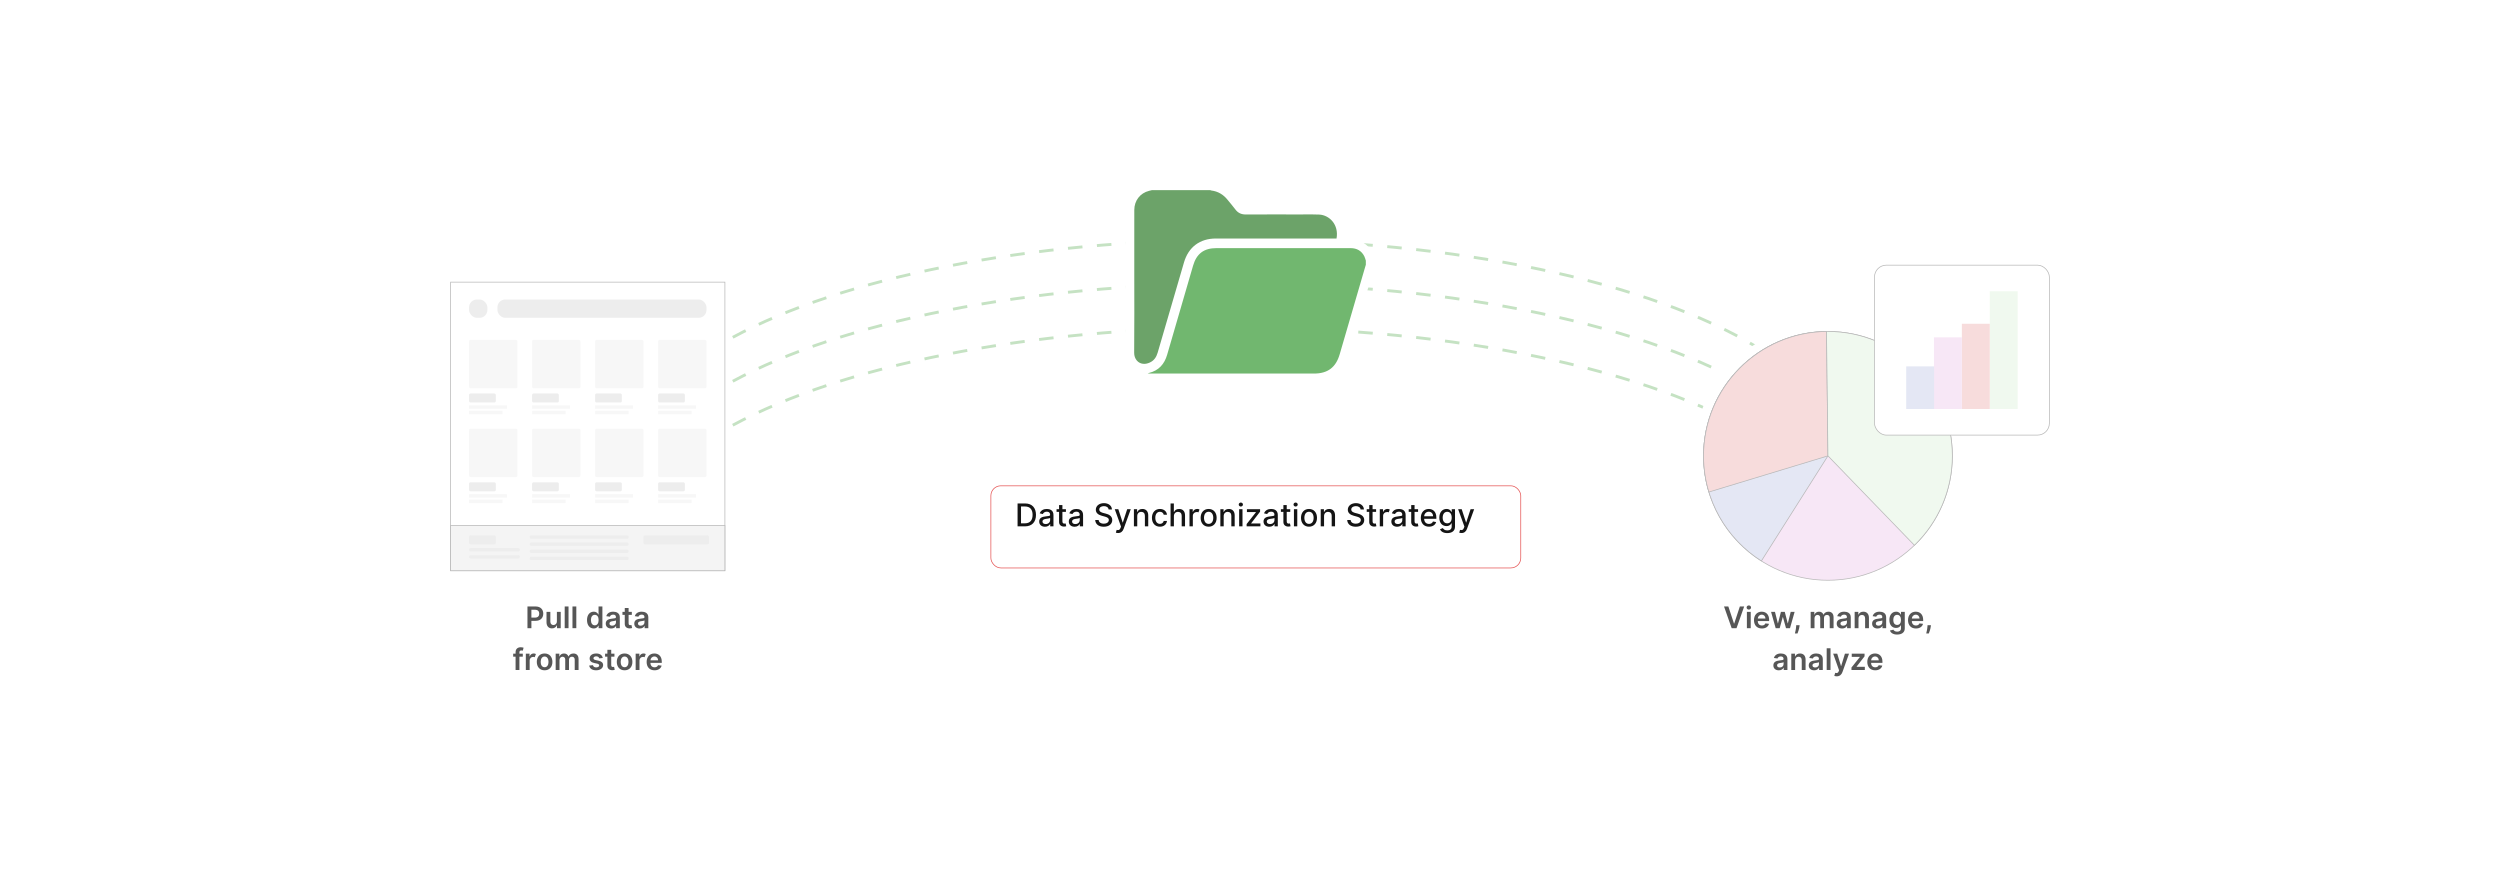 <?xml version="1.0" encoding="UTF-8"?>
<svg id="Layer_1" xmlns="http://www.w3.org/2000/svg" xmlns:xlink="http://www.w3.org/1999/xlink" viewBox="0 0 860 300">
  <defs>
    <filter id="drop-shadow-1" x="325.72" y="151.56" width="213.12" height="59.52" filterUnits="userSpaceOnUse">
      <feOffset dx="3" dy="3"/>
      <feGaussianBlur result="blur" stdDeviation="5"/>
      <feFlood flood-color="#565656" flood-opacity=".1"/>
      <feComposite in2="blur" operator="in"/>
      <feComposite in="SourceGraphic"/>
    </filter>
  </defs>
  <rect width="860" height="300" fill="#fff"/>
  <g>
    <g>
      <path d="M252.075,116.041c37.404-20.25,101.017-33.579,173.202-33.579,76.105,0,142.682,14.815,179.061,36.938" fill="none" stroke="#c5e2c3" stroke-dasharray="5" stroke-miterlimit="10"/>
      <path d="M252.075,131.155c37.404-20.25,101.017-33.579,173.202-33.579,76.105,0,142.682,14.815,179.061,36.938" fill="none" stroke="#c5e2c3" stroke-dasharray="5" stroke-miterlimit="10"/>
      <path d="M252.075,146.268c37.404-20.25,101.017-33.579,173.202-33.579,76.105,0,142.682,14.815,179.061,36.938" fill="none" stroke="#c5e2c3" stroke-dasharray="5" stroke-miterlimit="10"/>
    </g>
    <circle cx="628.811" cy="157.401" r="46.346" fill="#fff"/>
    <circle cx="628.811" cy="156.817" r="42.791" fill="#f7e7f6" stroke="#b7b7b7" stroke-miterlimit="10" stroke-width=".25"/>
    <path d="M628.813,156.817l-22.903,36.159c-11.96-7.591-19.89-20.941-19.89-36.159,0-23.464,18.885-42.524,42.302-42.793l.49,42.793Z" fill="#e4e7f4" stroke="#b7b7b7" stroke-miterlimit="10" stroke-width=".25"/>
    <path d="M628.813,156.817l-40.959,12.438c-1.191-3.936-1.834-8.117-1.834-12.438,0-23.464,18.885-42.524,42.302-42.793l.49,42.793Z" fill="#f7dcdc" stroke="#b7b7b7" stroke-miterlimit="10" stroke-width=".25"/>
    <path d="M671.606,156.817c0,12.076-4.999,22.985-13.046,30.763l-29.747-30.763-.49-42.793h.49c23.627,0,42.793,19.166,42.793,42.793Z" fill="#f0f9ef" stroke="#b7b7b7" stroke-miterlimit="10" stroke-width=".25"/>
    <g>
      <rect x="644.829" y="91.216" width="60.152" height="58.458" rx="4.07" ry="4.07" fill="#fff" stroke="#b7b7b7" stroke-miterlimit="10" stroke-width=".25"/>
      <g>
        <rect x="684.481" y="100.192" width="9.599" height="40.507" fill="#f0f9ef"/>
        <rect x="674.882" y="111.374" width="9.599" height="29.325" fill="#f7dcdc"/>
        <rect x="665.283" y="116.045" width="9.599" height="24.654" fill="#f7e7f6"/>
        <rect x="655.73" y="126.036" width="9.599" height="14.663" fill="#e4e7f4"/>
      </g>
    </g>
    <g>
      <rect x="155.018" y="97.056" width="94.35" height="99.277" fill="#fff" stroke="#b7b7b7" stroke-miterlimit="10" stroke-width=".25"/>
      <g>
        <rect x="171.111" y="103.031" width="71.918" height="6.299" rx="2.696" ry="2.696" fill="#ededed"/>
        <rect x="161.358" y="103.031" width="6.299" height="6.299" rx="2.696" ry="2.696" fill="#ededed"/>
      </g>
      <g>
        <rect x="161.358" y="116.924" width="16.637" height="16.637" rx=".497" ry=".497" fill="#f7f7f7"/>
        <rect x="161.358" y="135.361" width="9.202" height="3.097" rx=".497" ry=".497" fill="#ededed"/>
        <rect x="161.358" y="139.434" width="13.036" height="1.191" fill="#f7f7f7"/>
        <rect x="161.358" y="141.314" width="11.522" height="1.191" fill="#f7f7f7"/>
      </g>
      <g>
        <rect x="183.036" y="116.924" width="16.637" height="16.637" rx=".497" ry=".497" fill="#f7f7f7"/>
        <rect x="183.036" y="135.361" width="9.202" height="3.097" rx=".497" ry=".497" fill="#ededed"/>
        <rect x="183.036" y="139.434" width="13.036" height="1.191" fill="#f7f7f7"/>
        <rect x="183.036" y="141.314" width="11.522" height="1.191" fill="#f7f7f7"/>
      </g>
      <g>
        <rect x="204.713" y="116.924" width="16.637" height="16.637" rx=".497" ry=".497" fill="#f7f7f7"/>
        <rect x="204.713" y="135.361" width="9.202" height="3.097" rx=".497" ry=".497" fill="#ededed"/>
        <rect x="204.713" y="139.434" width="13.036" height="1.191" fill="#f7f7f7"/>
        <rect x="204.713" y="141.314" width="11.522" height="1.191" fill="#f7f7f7"/>
      </g>
      <g>
        <rect x="226.391" y="116.924" width="16.637" height="16.637" rx=".497" ry=".497" fill="#f7f7f7"/>
        <rect x="226.391" y="135.361" width="9.202" height="3.097" rx=".497" ry=".497" fill="#ededed"/>
        <rect x="226.391" y="139.434" width="13.036" height="1.191" fill="#f7f7f7"/>
        <rect x="226.391" y="141.314" width="11.522" height="1.191" fill="#f7f7f7"/>
      </g>
      <g>
        <rect x="161.358" y="147.479" width="16.637" height="16.637" rx=".497" ry=".497" fill="#f7f7f7"/>
        <rect x="161.358" y="165.916" width="9.202" height="3.097" rx=".497" ry=".497" fill="#ededed"/>
        <rect x="161.358" y="169.989" width="13.036" height="1.191" fill="#f7f7f7"/>
        <rect x="161.358" y="171.87" width="11.522" height="1.191" fill="#f7f7f7"/>
      </g>
      <g>
        <rect x="183.036" y="147.479" width="16.637" height="16.637" rx=".497" ry=".497" fill="#f7f7f7"/>
        <rect x="183.036" y="165.916" width="9.202" height="3.097" rx=".497" ry=".497" fill="#ededed"/>
        <rect x="183.036" y="169.989" width="13.036" height="1.191" fill="#f7f7f7"/>
        <rect x="183.036" y="171.87" width="11.522" height="1.191" fill="#f7f7f7"/>
      </g>
      <g>
        <rect x="204.713" y="147.479" width="16.637" height="16.637" rx=".497" ry=".497" fill="#f7f7f7"/>
        <rect x="204.713" y="165.916" width="9.202" height="3.097" rx=".497" ry=".497" fill="#ededed"/>
        <rect x="204.713" y="169.989" width="13.036" height="1.191" fill="#f7f7f7"/>
        <rect x="204.713" y="171.87" width="11.522" height="1.191" fill="#f7f7f7"/>
      </g>
      <g>
        <rect x="226.391" y="147.479" width="16.637" height="16.637" rx=".497" ry=".497" fill="#f7f7f7"/>
        <rect x="226.391" y="165.916" width="9.202" height="3.097" rx=".497" ry=".497" fill="#ededed"/>
        <rect x="226.391" y="169.989" width="13.036" height="1.191" fill="#f7f7f7"/>
        <rect x="226.391" y="171.87" width="11.522" height="1.191" fill="#f7f7f7"/>
      </g>
      <rect x="155.018" y="180.755" width="94.35" height="15.578" fill="#f4f4f4" stroke="#b7b7b7" stroke-miterlimit="10" stroke-width=".25"/>
      <rect x="161.358" y="184.169" width="9.202" height="3.097" rx=".497" ry=".497" fill="#ededed"/>
      <rect x="221.351" y="184.169" width="22.526" height="3.097" rx=".497" ry=".497" fill="#ededed"/>
      <rect x="161.358" y="188.544" width="17.453" height="1.16" rx=".497" ry=".497" fill="#ededed"/>
      <rect x="161.358" y="190.982" width="17.453" height="1.16" rx=".497" ry=".497" fill="#ededed"/>
      <g>
        <rect x="182.22" y="184.169" width="34.015" height="1.16" rx=".497" ry=".497" fill="#ededed"/>
        <rect x="182.22" y="186.608" width="34.015" height="1.16" rx=".497" ry=".497" fill="#ededed"/>
        <rect x="182.22" y="189.046" width="34.015" height="1.16" rx=".497" ry=".497" fill="#ededed"/>
        <rect x="182.22" y="191.484" width="34.015" height="1.16" rx=".497" ry=".497" fill="#ededed"/>
      </g>
    </g>
    <g>
      <path d="M181.446,208.625h2.801c1.717,0,2.633,1.047,2.633,2.473,0,1.437-.926,2.473-2.651,2.473h-1.429v2.523h-1.353v-7.469ZM184.046,212.458c1.006,0,1.455-.565,1.455-1.36s-.449-1.342-1.462-1.342h-1.24v2.703h1.247Z" fill="#565656"/>
      <path d="M191.571,210.492h1.32v5.602h-1.28v-.996h-.058c-.255.627-.846,1.068-1.685,1.068-1.101,0-1.867-.762-1.867-2.108v-3.566h1.32v3.362c0,.711.423,1.16,1.058,1.16.584,0,1.192-.423,1.192-1.276v-3.246Z" fill="#565656"/>
      <path d="M195.573,216.094h-1.32v-7.469h1.32v7.469Z" fill="#565656"/>
      <path d="M198.252,216.094h-1.32v-7.469h1.32v7.469Z" fill="#565656"/>
      <path d="M201.932,213.3c0-1.867,1.017-2.881,2.312-2.881.988,0,1.4.594,1.601.999h.055v-2.793h1.324v7.469h-1.298v-.882h-.08c-.208.408-.642.981-1.605.981-1.32,0-2.308-1.047-2.308-2.892ZM205.925,213.293c0-1.087-.467-1.79-1.316-1.79-.879,0-1.331.748-1.331,1.79,0,1.05.46,1.816,1.331,1.816.842,0,1.316-.729,1.316-1.816Z" fill="#565656"/>
      <path d="M208.377,214.522c0-1.262,1.04-1.586,2.127-1.703.988-.106,1.386-.124,1.386-.503v-.021c0-.551-.335-.865-.948-.865-.645,0-1.018.329-1.149.711l-1.232-.175c.291-1.021,1.196-1.546,2.374-1.546,1.068,0,2.276.445,2.276,1.925v3.749h-1.27v-.769h-.043c-.241.471-.766.883-1.645.883-1.068,0-1.875-.584-1.875-1.685ZM211.893,214.084v-.66c-.171.139-.864.226-1.21.273-.591.084-1.032.295-1.032.802,0,.485.394.737.944.737.795,0,1.298-.529,1.298-1.152Z" fill="#565656"/>
      <path d="M217.343,211.513h-1.105v2.896c0,.533.266.649.598.649.164,0,.314-.033.386-.051l.223,1.032c-.142.047-.401.12-.777.131-.992.029-1.758-.489-1.75-1.542v-3.115h-.795v-1.021h.795v-1.342h1.32v1.342h1.105v1.021Z" fill="#565656"/>
      <path d="M218.188,214.522c0-1.262,1.04-1.586,2.127-1.703.988-.106,1.386-.124,1.386-.503v-.021c0-.551-.335-.865-.948-.865-.645,0-1.018.329-1.149.711l-1.232-.175c.291-1.021,1.196-1.546,2.374-1.546,1.068,0,2.276.445,2.276,1.925v3.749h-1.27v-.769h-.043c-.241.471-.766.883-1.645.883-1.068,0-1.875-.584-1.875-1.685ZM221.704,214.084v-.66c-.171.139-.864.226-1.21.273-.591.084-1.032.295-1.032.802,0,.485.394.737.944.737.795,0,1.298-.529,1.298-1.152Z" fill="#565656"/>
      <path d="M179.843,225.892h-1.164v4.581h-1.32v-4.581h-.828v-1.021h.828v-.529c0-1.13.777-1.688,1.75-1.688.456,0,.832.095,1.003.153l-.266,1.021c-.109-.033-.285-.08-.492-.08-.493,0-.675.244-.675.682v.441h1.164v1.021Z" fill="#565656"/>
      <path d="M180.882,224.871h1.28v.934h.058c.204-.649.737-1.014,1.382-1.014.303,0,.554.08.751.204l-.408,1.094c-.142-.066-.306-.117-.521-.117-.69,0-1.222.499-1.222,1.207v3.293h-1.32v-5.602Z" fill="#565656"/>
      <path d="M184.66,227.694c0-1.736,1.043-2.896,2.684-2.896s2.684,1.16,2.684,2.896c0,1.732-1.043,2.888-2.684,2.888s-2.684-1.156-2.684-2.888ZM188.69,227.69c0-1.024-.445-1.845-1.338-1.845-.908,0-1.353.821-1.353,1.845s.445,1.835,1.353,1.835c.894,0,1.338-.81,1.338-1.835Z" fill="#565656"/>
      <path d="M191.148,224.871h1.262v.952h.066c.233-.638.795-1.024,1.546-1.024.755,0,1.298.39,1.513,1.024h.059c.248-.624.868-1.024,1.681-1.024,1.028,0,1.75.664,1.75,1.915v3.76h-1.324v-3.556c0-.693-.423-1.006-.956-1.006-.638,0-1.014.438-1.014,1.068v3.494h-1.294v-3.61c0-.576-.383-.952-.941-.952-.569,0-1.028.467-1.028,1.156v3.406h-1.32v-5.602Z" fill="#565656"/>
      <path d="M206.15,226.483c-.102-.368-.423-.7-1.032-.7-.551,0-.97.263-.966.642-.004.324.222.521.791.649l.956.204c1.058.23,1.572.719,1.576,1.517-.004,1.062-.992,1.787-2.393,1.787-1.375,0-2.239-.609-2.403-1.637l1.288-.124c.113.503.507.766,1.112.766.627,0,1.043-.288,1.043-.671,0-.317-.241-.525-.755-.638l-.956-.201c-1.076-.223-1.579-.762-1.576-1.579-.003-1.036.915-1.699,2.265-1.699,1.312,0,2.071.605,2.253,1.553l-1.203.131Z" fill="#565656"/>
      <path d="M211.366,225.892h-1.105v2.896c0,.533.266.649.598.649.164,0,.314-.033.386-.051l.223,1.032c-.142.047-.401.12-.777.131-.992.029-1.758-.489-1.75-1.542v-3.115h-.795v-1.021h.795v-1.342h1.32v1.342h1.105v1.021Z" fill="#565656"/>
      <path d="M212.175,227.694c0-1.736,1.043-2.896,2.684-2.896s2.684,1.16,2.684,2.896c0,1.732-1.043,2.888-2.684,2.888s-2.684-1.156-2.684-2.888ZM216.205,227.69c0-1.024-.445-1.845-1.338-1.845-.908,0-1.353.821-1.353,1.845s.445,1.835,1.353,1.835c.894,0,1.338-.81,1.338-1.835Z" fill="#565656"/>
      <path d="M218.664,224.871h1.28v.934h.058c.204-.649.737-1.014,1.382-1.014.303,0,.554.08.751.204l-.408,1.094c-.142-.066-.306-.117-.521-.117-.69,0-1.222.499-1.222,1.207v3.293h-1.32v-5.602Z" fill="#565656"/>
      <path d="M222.442,227.705c0-1.728,1.047-2.906,2.651-2.906,1.378,0,2.56.864,2.56,2.83v.405h-3.902c.011.96.576,1.521,1.429,1.521.569,0,1.007-.248,1.185-.722l1.232.139c-.233.974-1.13,1.612-2.436,1.612-1.688,0-2.721-1.12-2.721-2.877ZM226.388,227.143c-.007-.762-.518-1.316-1.276-1.316-.788,0-1.316.602-1.356,1.316h2.633Z" fill="#565656"/>
    </g>
    <g>
      <path d="M596.493,214.504h.076l1.94-5.879h1.488l-2.633,7.469h-1.671l-2.629-7.469h1.484l1.943,5.879Z" fill="#565656"/>
      <path d="M600.828,208.982c0-.398.343-.718.766-.718.42,0,.763.321.763.718,0,.394-.343.715-.763.715-.423,0-.766-.321-.766-.715ZM600.931,210.492h1.319v5.602h-1.319v-5.602Z" fill="#565656"/>
      <path d="M603.368,213.326c0-1.728,1.047-2.906,2.651-2.906,1.379,0,2.561.864,2.561,2.83v.405h-3.902c.011.96.576,1.521,1.43,1.521.568,0,1.006-.248,1.185-.722l1.233.139c-.233.974-1.131,1.612-2.437,1.612-1.688,0-2.721-1.12-2.721-2.877ZM607.314,212.764c-.008-.762-.519-1.316-1.276-1.316-.788,0-1.316.602-1.356,1.316h2.633Z" fill="#565656"/>
      <path d="M609.245,210.492h1.346l.984,3.938h.051l1.007-3.938h1.331l1.007,3.917h.055l.97-3.917h1.35l-1.587,5.602h-1.375l-1.05-3.786h-.077l-1.05,3.786h-1.379l-1.582-5.602Z" fill="#565656"/>
      <path d="M619.02,215.474c-.102.919-.507,1.984-.682,2.443h-.89c.105-.441.364-1.448.427-2.436l.025-.408h1.167l-.048.401Z" fill="#565656"/>
      <path d="M622.869,210.492h1.262v.952h.065c.233-.638.795-1.024,1.546-1.024.755,0,1.299.39,1.514,1.024h.059c.248-.624.868-1.024,1.681-1.024,1.028,0,1.751.664,1.751,1.915v3.76h-1.324v-3.556c0-.693-.423-1.006-.955-1.006-.639,0-1.014.438-1.014,1.068v3.494h-1.295v-3.61c0-.576-.383-.952-.94-.952-.569,0-1.029.467-1.029,1.156v3.406h-1.319v-5.602Z" fill="#565656"/>
      <path d="M631.833,214.522c0-1.262,1.039-1.586,2.126-1.703.988-.106,1.386-.124,1.386-.503v-.021c0-.551-.336-.865-.948-.865-.645,0-1.018.329-1.148.711l-1.233-.175c.292-1.021,1.196-1.546,2.375-1.546,1.068,0,2.275.445,2.275,1.925v3.749h-1.27v-.769h-.044c-.24.471-.766.883-1.645.883-1.068,0-1.874-.584-1.874-1.685ZM635.349,214.084v-.66c-.172.139-.864.226-1.211.273-.591.084-1.032.295-1.032.802,0,.485.394.737.944.737.795,0,1.299-.529,1.299-1.152Z" fill="#565656"/>
      <path d="M639.32,216.094h-1.319v-5.602h1.262v.952h.065c.255-.624.831-1.024,1.67-1.024,1.156,0,1.922.766,1.919,2.108v3.566h-1.32v-3.362c0-.748-.409-1.196-1.091-1.196-.696,0-1.185.467-1.185,1.276v3.282Z" fill="#565656"/>
      <path d="M644.005,214.522c0-1.262,1.039-1.586,2.126-1.703.988-.106,1.386-.124,1.386-.503v-.021c0-.551-.336-.865-.948-.865-.645,0-1.018.329-1.148.711l-1.233-.175c.292-1.021,1.196-1.546,2.375-1.546,1.068,0,2.275.445,2.275,1.925v3.749h-1.27v-.769h-.044c-.24.471-.766.883-1.645.883-1.068,0-1.874-.584-1.874-1.685ZM647.52,214.084v-.66c-.172.139-.864.226-1.211.273-.591.084-1.032.295-1.032.802,0,.485.394.737.944.737.795,0,1.299-.529,1.299-1.152Z" fill="#565656"/>
      <path d="M650.136,216.896l1.19-.288c.16.306.51.682,1.306.682.751,0,1.298-.339,1.298-1.142v-1.061h-.065c-.204.412-.653.926-1.612.926-1.291,0-2.309-.912-2.309-2.739,0-1.842,1.018-2.856,2.312-2.856.988,0,1.407.594,1.608.999h.072v-.926h1.303v5.693c0,1.411-1.116,2.104-2.63,2.104-1.426,0-2.231-.631-2.473-1.393ZM653.936,213.268c0-1.062-.467-1.765-1.316-1.765-.879,0-1.331.748-1.331,1.765,0,1.032.46,1.71,1.331,1.71.843,0,1.316-.642,1.316-1.71Z" fill="#565656"/>
      <path d="M656.359,213.326c0-1.728,1.047-2.906,2.651-2.906,1.379,0,2.561.864,2.561,2.83v.405h-3.902c.011.96.576,1.521,1.43,1.521.568,0,1.006-.248,1.185-.722l1.233.139c-.233.974-1.131,1.612-2.437,1.612-1.688,0-2.721-1.12-2.721-2.877ZM660.306,212.764c-.008-.762-.519-1.316-1.276-1.316-.788,0-1.316.602-1.357,1.316h2.634Z" fill="#565656"/>
      <path d="M664.193,215.474c-.102.919-.507,1.984-.682,2.443h-.89c.105-.441.364-1.448.427-2.436l.025-.408h1.167l-.048.401Z" fill="#565656"/>
      <path d="M610.038,228.901c0-1.262,1.039-1.586,2.126-1.703.988-.106,1.386-.124,1.386-.503v-.021c0-.551-.336-.865-.948-.865-.645,0-1.018.329-1.148.711l-1.233-.175c.292-1.021,1.196-1.546,2.375-1.546,1.068,0,2.275.445,2.275,1.925v3.749h-1.27v-.769h-.044c-.24.471-.766.883-1.645.883-1.068,0-1.874-.584-1.874-1.685ZM613.554,228.463v-.66c-.172.139-.864.226-1.211.273-.591.084-1.032.295-1.032.802,0,.485.394.737.944.737.795,0,1.299-.529,1.299-1.152Z" fill="#565656"/>
      <path d="M617.525,230.473h-1.319v-5.602h1.262v.952h.065c.255-.624.831-1.024,1.67-1.024,1.156,0,1.922.766,1.919,2.108v3.566h-1.32v-3.362c0-.748-.409-1.196-1.091-1.196-.696,0-1.185.467-1.185,1.276v3.282Z" fill="#565656"/>
      <path d="M622.21,228.901c0-1.262,1.039-1.586,2.126-1.703.988-.106,1.386-.124,1.386-.503v-.021c0-.551-.336-.865-.948-.865-.645,0-1.018.329-1.148.711l-1.233-.175c.292-1.021,1.196-1.546,2.375-1.546,1.068,0,2.275.445,2.275,1.925v3.749h-1.27v-.769h-.044c-.24.471-.766.883-1.645.883-1.068,0-1.874-.584-1.874-1.685ZM625.726,228.463v-.66c-.172.139-.864.226-1.211.273-.591.084-1.032.295-1.032.802,0,.485.394.737.944.737.795,0,1.299-.529,1.299-1.152Z" fill="#565656"/>
      <path d="M629.697,230.473h-1.319v-7.469h1.319v7.469Z" fill="#565656"/>
      <path d="M630.998,232.504l.307-1.058c.576.168.959.117,1.207-.499l.131-.357-2.031-5.718h1.4l1.291,4.231h.059l1.294-4.231h1.404l-2.261,6.331c-.314.882-.948,1.451-1.97,1.451-.387,0-.682-.087-.831-.149Z" fill="#565656"/>
      <path d="M636.903,229.634l2.889-3.621v-.047h-2.794v-1.094h4.409v.901l-2.75,3.559v.047h2.845v1.094h-4.599v-.839Z" fill="#565656"/>
      <path d="M642.349,227.705c0-1.728,1.047-2.906,2.651-2.906,1.379,0,2.561.864,2.561,2.83v.405h-3.902c.011.96.576,1.521,1.43,1.521.568,0,1.006-.248,1.185-.722l1.233.139c-.233.974-1.131,1.612-2.437,1.612-1.688,0-2.721-1.12-2.721-2.877ZM646.295,227.143c-.008-.762-.519-1.316-1.276-1.316-.788,0-1.316.602-1.356,1.316h2.633Z" fill="#565656"/>
    </g>
    <g>
      <g>
        <path d="M387.879,130.005l6.283-2.865.154-.075c.143-.071.32-.16.558-.218,2.698-.667,4.349-2.344,5.195-5.277,1.98-6.865,3.983-13.724,5.986-20.582l2.928-10.039c1.39-4.774,4.485-7.096,9.464-7.096l44.154-.004c.684,0,1.367.002,2.051.007,2.721.022,4.793,1.265,5.993,3.593.232.451.367.902.487,1.3.043.145.087.291.136.434l.08.236v1.868l-.458,1.535-2.175,7.45c-2.146,7.347-4.291,14.694-6.432,22.043-1.508,5.175-4.865,7.691-10.265,7.691h-64.139Z" fill="#71b76f"/>
        <path d="M462.607,85.35c.677,0,1.355.002,2.032.007,2.094.017,3.7.894,4.673,2.781.245.476.361,1.019.536,1.531v1.399c-.133.444-.267.888-.397,1.333-2.87,9.831-5.743,19.661-8.607,29.494-1.311,4.5-4.116,6.61-8.824,6.61-8.778,0-17.559,0-26.337,0-9.755,0-19.508,0-29.264,0h-1.633c.222-.101.33-.172.449-.202,3.374-.835,5.33-3.033,6.277-6.317,2.946-10.213,5.941-20.412,8.912-30.618,1.195-4.105,3.733-6.015,8.024-6.015,6.207,0,12.417-0,18.624-0,7.479,0,14.956,0,22.435,0,1.034,0,2.067-.004,3.101-.004M462.607,82.35l-1.556.002-1.545.002h-8.974s-13.461,0-13.461,0h-18.624c-5.656 0-9.325,2.751-10.904,8.177-.981,3.371-1.965,6.741-2.949,10.111-1.962,6.721-3.991,13.67-5.965,20.514-.701,2.429-1.931,3.696-4.115,4.236-.399.099-.693.245-.868.333l-.106.052-12.55,5.729h44.692s26.337,0,26.337,0c6.071,0,10.009-2.951,11.705-8.771,2.119-7.272,4.242-14.543,6.365-21.814l2.242-7.678c.087-.297.176-.594.265-.891l.127-.425.125-.42v-2.337l-.162-.472c-.043-.125-.08-.253-.118-.38-.131-.437-.294-.981-.589-1.554-1.451-2.815-4.049-4.38-7.315-4.407-.685-.006-1.371-.007-2.056-.007h0Z" fill="#fff"/>
      </g>
      <g>
        <path d="M393.58,126.672c-1.304,0-2.516-.499-3.412-1.406-.979-.989-1.531-2.418-1.515-3.919.07-6.536.058-13.187.046-19.619-.005-2.497-.009-4.994-.009-7.491l-.001-6.341c-.002-5.219-.003-10.438.004-15.657.006-3.889,2.511-7.122,6.235-8.045l1.147-.283h20.508l.241.085c.056.02.113.043.169.065,2.585.354,4.755,1.605,6.449,3.72.324.405.655.803.986,1.202.577.694,1.173,1.413,1.733,2.163.603.809,1.288,1.138,2.366,1.138,3.017-.016,6.006-.021,8.995-.021,0,0,10.02.007,10.021.007.626,0,1.188-.005,1.749-.01.571-.005,1.144-.01,1.715-.01,1.14,0,2.063.021,2.908.067,2.221.121,4.304,1.213,5.717,2.998,1.505,1.902,2.077,4.388,1.609,6.999l-.222,1.235-42.77.001c-4.797,0-8.176,2.534-9.517,7.134l-4.004,13.723c-1.688,5.778-3.375,11.557-5.057,17.337-.61,2.097-1.803,3.559-3.545,4.344-.86.388-1.718.585-2.548.585Z" fill="#6ca369"/>
        <path d="M416.327,65.41c.12.042.237.107.36.122,2.303.29,4.142,1.385,5.585,3.185.891,1.112,1.837,2.182,2.688,3.324.907,1.217,2.058,1.741,3.569,1.741.012,0,.024,0,.036,0,2.976-.016,5.954-.021,8.93-.021,3.349,0,6.696.006,10.044.008.017,0,.034,0,.051,0,1.139,0,2.279-.02,3.418-.02.944,0,1.887.014,2.828.065,3.483.19,6.786,3.453,5.93,8.234h-.844c-7.862,0-15.727-0-23.59-0-5.695,0-11.387,0-17.082 0-5.495 0-9.426,2.958-10.957,8.215-3.017,10.354-6.048,20.705-9.061,31.061-.443,1.521-1.246,2.73-2.721,3.395-.693.312-1.342.452-1.932.452-2.092,0-3.45-1.756-3.428-3.809.097-9.041.037-18.084.037-27.126,0-7.332-.007-14.664.004-21.997.005-3.242,2.023-5.83,5.096-6.591.323-.08.646-.159.968-.239h20.07M416.838,62.41h-20.945l-.353.087-.303.075-.67.165c-4.404,1.092-7.367,4.909-7.374,9.499-.008,5.215-.006,10.431-.005,15.647l.001,6.354c0,2.498.004,4.995.009,7.493.012,6.428.024,13.074-.046,19.601-.02,1.899.69,3.718,1.949,4.99,1.181,1.193,2.771,1.851,4.479,1.851,1.044,0,2.109-.241,3.165-.717,2.161-.974,3.631-2.755,4.369-5.292,1.693-5.819,3.391-11.636,5.09-17.453,1.324-4.535,2.649-9.07,3.97-13.606,1.154-3.961,3.947-6.054,8.077-6.054l17.082-0h11.795s11.795 0,11.795 0h3.354l.443-2.471c.544-3.041-.134-5.951-1.911-8.194-1.679-2.121-4.161-3.42-6.81-3.564-.873-.048-1.824-.07-2.991-.07-.579,0-1.157.005-1.736.01-.561.005-1.122.01-1.682.01l-4.141-.004c-1.985-.002-3.969-.004-5.955-.004-2.982,0-5.965.005-8.947.021h-0c-.669,0-.889-.14-1.183-.535-.585-.784-1.196-1.52-1.787-2.232-.324-.39-.647-.779-.964-1.174-1.903-2.375-4.336-3.801-7.235-4.242-.02-.007-.039-.014-.059-.021l-.482-.169h0Z" fill="#fff"/>
      </g>
    </g>
  </g>
  <g>
    <g filter="url(#drop-shadow-1)">
      <rect x="337.861" y="164.117" width="182.278" height="28.253" rx="3.417" ry="3.417" fill="#fff" stroke="#e55353" stroke-miterlimit="10" stroke-width=".25"/>
    </g>
    <g>
      <path d="M350.043,181.065v-7.875h2.63c2.319,0,3.707,1.477,3.707,3.926,0,2.461-1.388,3.949-3.788,3.949h-2.549ZM352.526,180.027c1.796,0,2.684-1.046,2.684-2.911,0-1.857-.888-2.888-2.611-2.888h-1.369v5.799h1.296Z" fill="#141414"/>
      <path d="M357.482,179.397c0-1.342,1.146-1.634,2.265-1.765,1.062-.123,1.492-.115,1.492-.535v-.026c0-.669-.381-1.058-1.123-1.058-.773,0-1.204.404-1.373.823l-1.081-.246c.384-1.077,1.369-1.508,2.438-1.508.938,0,2.292.343,2.292,2.062v3.922h-1.123v-.808h-.046c-.219.442-.769.939-1.746.939-1.123,0-1.996-.639-1.996-1.8ZM361.243,178.935v-.762c-.166.165-1.05.266-1.423.315-.665.088-1.211.308-1.211.923,0,.569.469.861,1.119.861.958,0,1.515-.639,1.515-1.338Z" fill="#141414"/>
      <path d="M366.677,176.082h-1.211v3.249c0,.665.335.788.708.788.185,0,.327-.034.403-.05l.208.95c-.135.05-.381.119-.746.123-.907.019-1.727-.5-1.723-1.573v-3.487h-.865v-.923h.865v-1.415h1.15v1.415h1.211v.923Z" fill="#141414"/>
      <path d="M367.667,179.397c0-1.342,1.146-1.634,2.265-1.765,1.062-.123,1.492-.115,1.492-.535v-.026c0-.669-.381-1.058-1.123-1.058-.773,0-1.204.404-1.373.823l-1.081-.246c.384-1.077,1.369-1.508,2.438-1.508.938,0,2.292.343,2.292,2.062v3.922h-1.123v-.808h-.046c-.219.442-.769.939-1.746.939-1.123,0-1.996-.639-1.996-1.8ZM371.428,178.935v-.762c-.166.165-1.05.266-1.423.315-.665.088-1.211.308-1.211.923,0,.569.469.861,1.119.861.958,0,1.515-.639,1.515-1.338Z" fill="#141414"/>
      <path d="M379.728,174.109c-.969,0-1.58.496-1.58,1.165-.004.754.815,1.042,1.43,1.2l.769.199c1,.246,2.265.796,2.265,2.215,0,1.335-1.065,2.308-2.915,2.308-1.765,0-2.869-.881-2.945-2.308h1.192c.069.857.831,1.266,1.746,1.266,1.011,0,1.746-.508,1.746-1.276,0-.7-.65-.978-1.492-1.2l-.93-.254c-1.265-.342-2.05-.984-2.05-2.08,0-1.357,1.211-2.261,2.792-2.261,1.6,0,2.715.915,2.749,2.176h-1.146c-.085-.727-.727-1.149-1.63-1.149Z" fill="#141414"/>
      <path d="M383.851,183.227l.277-.954c.634.17,1.046.104,1.334-.665l.169-.465-2.161-5.983h1.23l1.496,4.584h.061l1.496-4.584h1.234l-2.461,6.768c-.335.919-.954,1.435-1.907,1.435-.358,0-.646-.077-.769-.135Z" fill="#141414"/>
      <path d="M391.214,181.065h-1.15v-5.906h1.103v.961h.073c.273-.626.854-1.038,1.742-1.038,1.208,0,2.011.766,2.011,2.227v3.757h-1.15v-3.618c0-.857-.473-1.369-1.253-1.369-.8,0-1.377.538-1.377,1.48v3.507Z" fill="#141414"/>
      <path d="M396.263,178.14c0-1.804,1.077-3.058,2.742-3.058,1.342,0,2.315.792,2.438,1.984h-1.119c-.123-.554-.569-1.015-1.299-1.015-.961,0-1.6.796-1.6,2.061,0,1.288.626,2.1,1.6,2.1.657,0,1.153-.377,1.299-1.016h1.119c-.127,1.15-1.03,1.988-2.426,1.988-1.715,0-2.753-1.265-2.753-3.045Z" fill="#141414"/>
      <path d="M403.824,181.065h-1.15v-7.875h1.134v2.93h.073c.277-.638.831-1.038,1.75-1.038,1.215,0,2.022.754,2.022,2.227v3.757h-1.15v-3.618c0-.865-.473-1.369-1.265-1.369-.819,0-1.415.538-1.415,1.48v3.507Z" fill="#141414"/>
      <path d="M409.188,175.159h1.111v.939h.061c.215-.635.8-1.027,1.5-1.027.323,0,.577.085.773.216l-.369.961c-.139-.069-.311-.115-.535-.115-.796,0-1.392.558-1.392,1.327v3.606h-1.149v-5.906Z" fill="#141414"/>
      <path d="M413.019,178.14c0-1.839,1.088-3.058,2.753-3.058s2.753,1.219,2.753,3.058c0,1.826-1.088,3.045-2.753,3.045s-2.753-1.219-2.753-3.045ZM417.364,178.136c0-1.131-.507-2.092-1.588-2.092-1.088,0-1.596.961-1.596,2.092,0,1.134.507,2.084,1.596,2.084,1.081,0,1.588-.95,1.588-2.084Z" fill="#141414"/>
      <path d="M420.953,181.065h-1.15v-5.906h1.103v.961h.073c.273-.626.854-1.038,1.742-1.038,1.208,0,2.011.766,2.011,2.227v3.757h-1.15v-3.618c0-.857-.473-1.369-1.253-1.369-.8,0-1.377.538-1.377,1.48v3.507Z" fill="#141414"/>
      <path d="M426.121,173.564c0-.377.327-.689.727-.689.396,0,.727.311.727.689s-.331.685-.727.685c-.4,0-.727-.308-.727-.685ZM426.267,175.159h1.15v5.906h-1.15v-5.906Z" fill="#141414"/>
      <path d="M428.838,180.277l3.199-4.064v-.054h-3.095v-1h4.529v.838l-3.076,4.015v.054h3.184v1h-4.741v-.788Z" fill="#141414"/>
      <path d="M434.652,179.397c0-1.342,1.145-1.634,2.265-1.765,1.062-.123,1.492-.115,1.492-.535v-.026c0-.669-.381-1.058-1.123-1.058-.773,0-1.204.404-1.373.823l-1.08-.246c.384-1.077,1.368-1.508,2.438-1.508.939,0,2.292.343,2.292,2.062v3.922h-1.123v-.808h-.046c-.22.442-.769.939-1.746.939-1.123,0-1.995-.639-1.995-1.8ZM438.413,178.935v-.762c-.166.165-1.05.266-1.423.315-.666.088-1.212.308-1.212.923,0,.569.47.861,1.119.861.958,0,1.516-.639,1.516-1.338Z" fill="#141414"/>
      <path d="M443.846,176.082h-1.211v3.249c0,.665.335.788.708.788.185,0,.326-.034.403-.05l.208.95c-.135.05-.381.119-.746.123-.908.019-1.727-.5-1.723-1.573v-3.487h-.865v-.923h.865v-1.415h1.149v1.415h1.211v.923Z" fill="#141414"/>
      <path d="M444.967,173.564c0-.377.327-.689.727-.689.397,0,.727.311.727.689s-.33.685-.727.685c-.399,0-.727-.308-.727-.685ZM445.113,175.159h1.149v5.906h-1.149v-5.906Z" fill="#141414"/>
      <path d="M447.541,178.14c0-1.839,1.089-3.058,2.754-3.058s2.753,1.219,2.753,3.058c0,1.826-1.088,3.045-2.753,3.045s-2.754-1.219-2.754-3.045ZM451.887,178.136c0-1.131-.508-2.092-1.588-2.092-1.089,0-1.596.961-1.596,2.092,0,1.134.507,2.084,1.596,2.084,1.08,0,1.588-.95,1.588-2.084Z" fill="#141414"/>
      <path d="M455.475,181.065h-1.149v-5.906h1.103v.961h.073c.273-.626.854-1.038,1.741-1.038,1.208,0,2.012.766,2.012,2.227v3.757h-1.15v-3.618c0-.857-.473-1.369-1.253-1.369-.8,0-1.377.538-1.377,1.48v3.507Z" fill="#141414"/>
      <path d="M466.413,174.109c-.969,0-1.58.496-1.58,1.165-.004.754.815,1.042,1.43,1.2l.769.199c1,.246,2.265.796,2.265,2.215,0,1.335-1.065,2.308-2.915,2.308-1.765,0-2.868-.881-2.945-2.308h1.192c.069.857.83,1.266,1.745,1.266,1.012,0,1.746-.508,1.746-1.276,0-.7-.649-.978-1.492-1.2l-.931-.254c-1.265-.342-2.049-.984-2.049-2.08,0-1.357,1.211-2.261,2.791-2.261,1.6,0,2.715.915,2.75,2.176h-1.147c-.084-.727-.727-1.149-1.63-1.149Z" fill="#141414"/>
      <path d="M473.377,176.082h-1.211v3.249c0,.665.334.788.707.788.185,0,.327-.034.403-.05l.208.95c-.135.05-.381.119-.746.123-.907.019-1.727-.5-1.723-1.573v-3.487h-.865v-.923h.865v-1.415h1.15v1.415h1.211v.923Z" fill="#141414"/>
      <path d="M474.644,175.159h1.111v.939h.061c.215-.635.8-1.027,1.499-1.027.323,0,.577.085.773.216l-.369.961c-.139-.069-.311-.115-.535-.115-.796,0-1.392.558-1.392,1.327v3.606h-1.149v-5.906Z" fill="#141414"/>
      <path d="M478.625,179.397c0-1.342,1.145-1.634,2.265-1.765,1.062-.123,1.492-.115,1.492-.535v-.026c0-.669-.381-1.058-1.123-1.058-.773,0-1.204.404-1.373.823l-1.08-.246c.384-1.077,1.368-1.508,2.438-1.508.939,0,2.292.343,2.292,2.062v3.922h-1.123v-.808h-.046c-.22.442-.769.939-1.746.939-1.123,0-1.995-.639-1.995-1.8ZM482.386,178.935v-.762c-.166.165-1.05.266-1.423.315-.666.088-1.212.308-1.212.923,0,.569.47.861,1.119.861.958,0,1.516-.639,1.516-1.338Z" fill="#141414"/>
      <path d="M487.819,176.082h-1.211v3.249c0,.665.334.788.707.788.185,0,.327-.034.403-.05l.208.95c-.135.05-.381.119-.746.123-.907.019-1.727-.5-1.723-1.573v-3.487h-.865v-.923h.865v-1.415h1.15v1.415h1.211v.923Z" fill="#141414"/>
      <path d="M488.759,178.15c0-1.815,1.085-3.068,2.731-3.068,1.338,0,2.615.835,2.615,2.969v.407h-4.199c.03,1.139.692,1.777,1.677,1.777.653,0,1.153-.285,1.36-.843l1.089.196c-.262.961-1.173,1.596-2.461,1.596-1.742,0-2.812-1.199-2.812-3.034ZM492.978,177.597c-.004-.903-.589-1.565-1.48-1.565-.935,0-1.542.727-1.588,1.565h3.068Z" fill="#141414"/>
      <path d="M495.347,182.065l.988-.408c.203.327.576.808,1.534.808.873,0,1.507-.403,1.507-1.315v-1.161h-.073c-.207.376-.626.987-1.711.987-1.395,0-2.469-1.003-2.469-2.888,0-1.88,1.05-3.007,2.477-3.007,1.1,0,1.508.669,1.711,1.034h.085v-.957h1.127v6.037c0,1.507-1.162,2.195-2.665,2.195-1.411,0-2.199-.615-2.511-1.326ZM499.388,178.074c0-1.196-.538-2.016-1.542-2.016-1.038,0-1.562.881-1.562,2.016,0,1.161.535,1.949,1.562,1.949.992,0,1.542-.731,1.542-1.949Z" fill="#141414"/>
      <path d="M501.976,183.227l.277-.954c.634.17,1.046.104,1.334-.665l.169-.465-2.161-5.983h1.23l1.496,4.584h.061l1.496-4.584h1.234l-2.461,6.768c-.335.919-.954,1.435-1.907,1.435-.358,0-.646-.077-.769-.135Z" fill="#141414"/>
    </g>
  </g>
</svg>